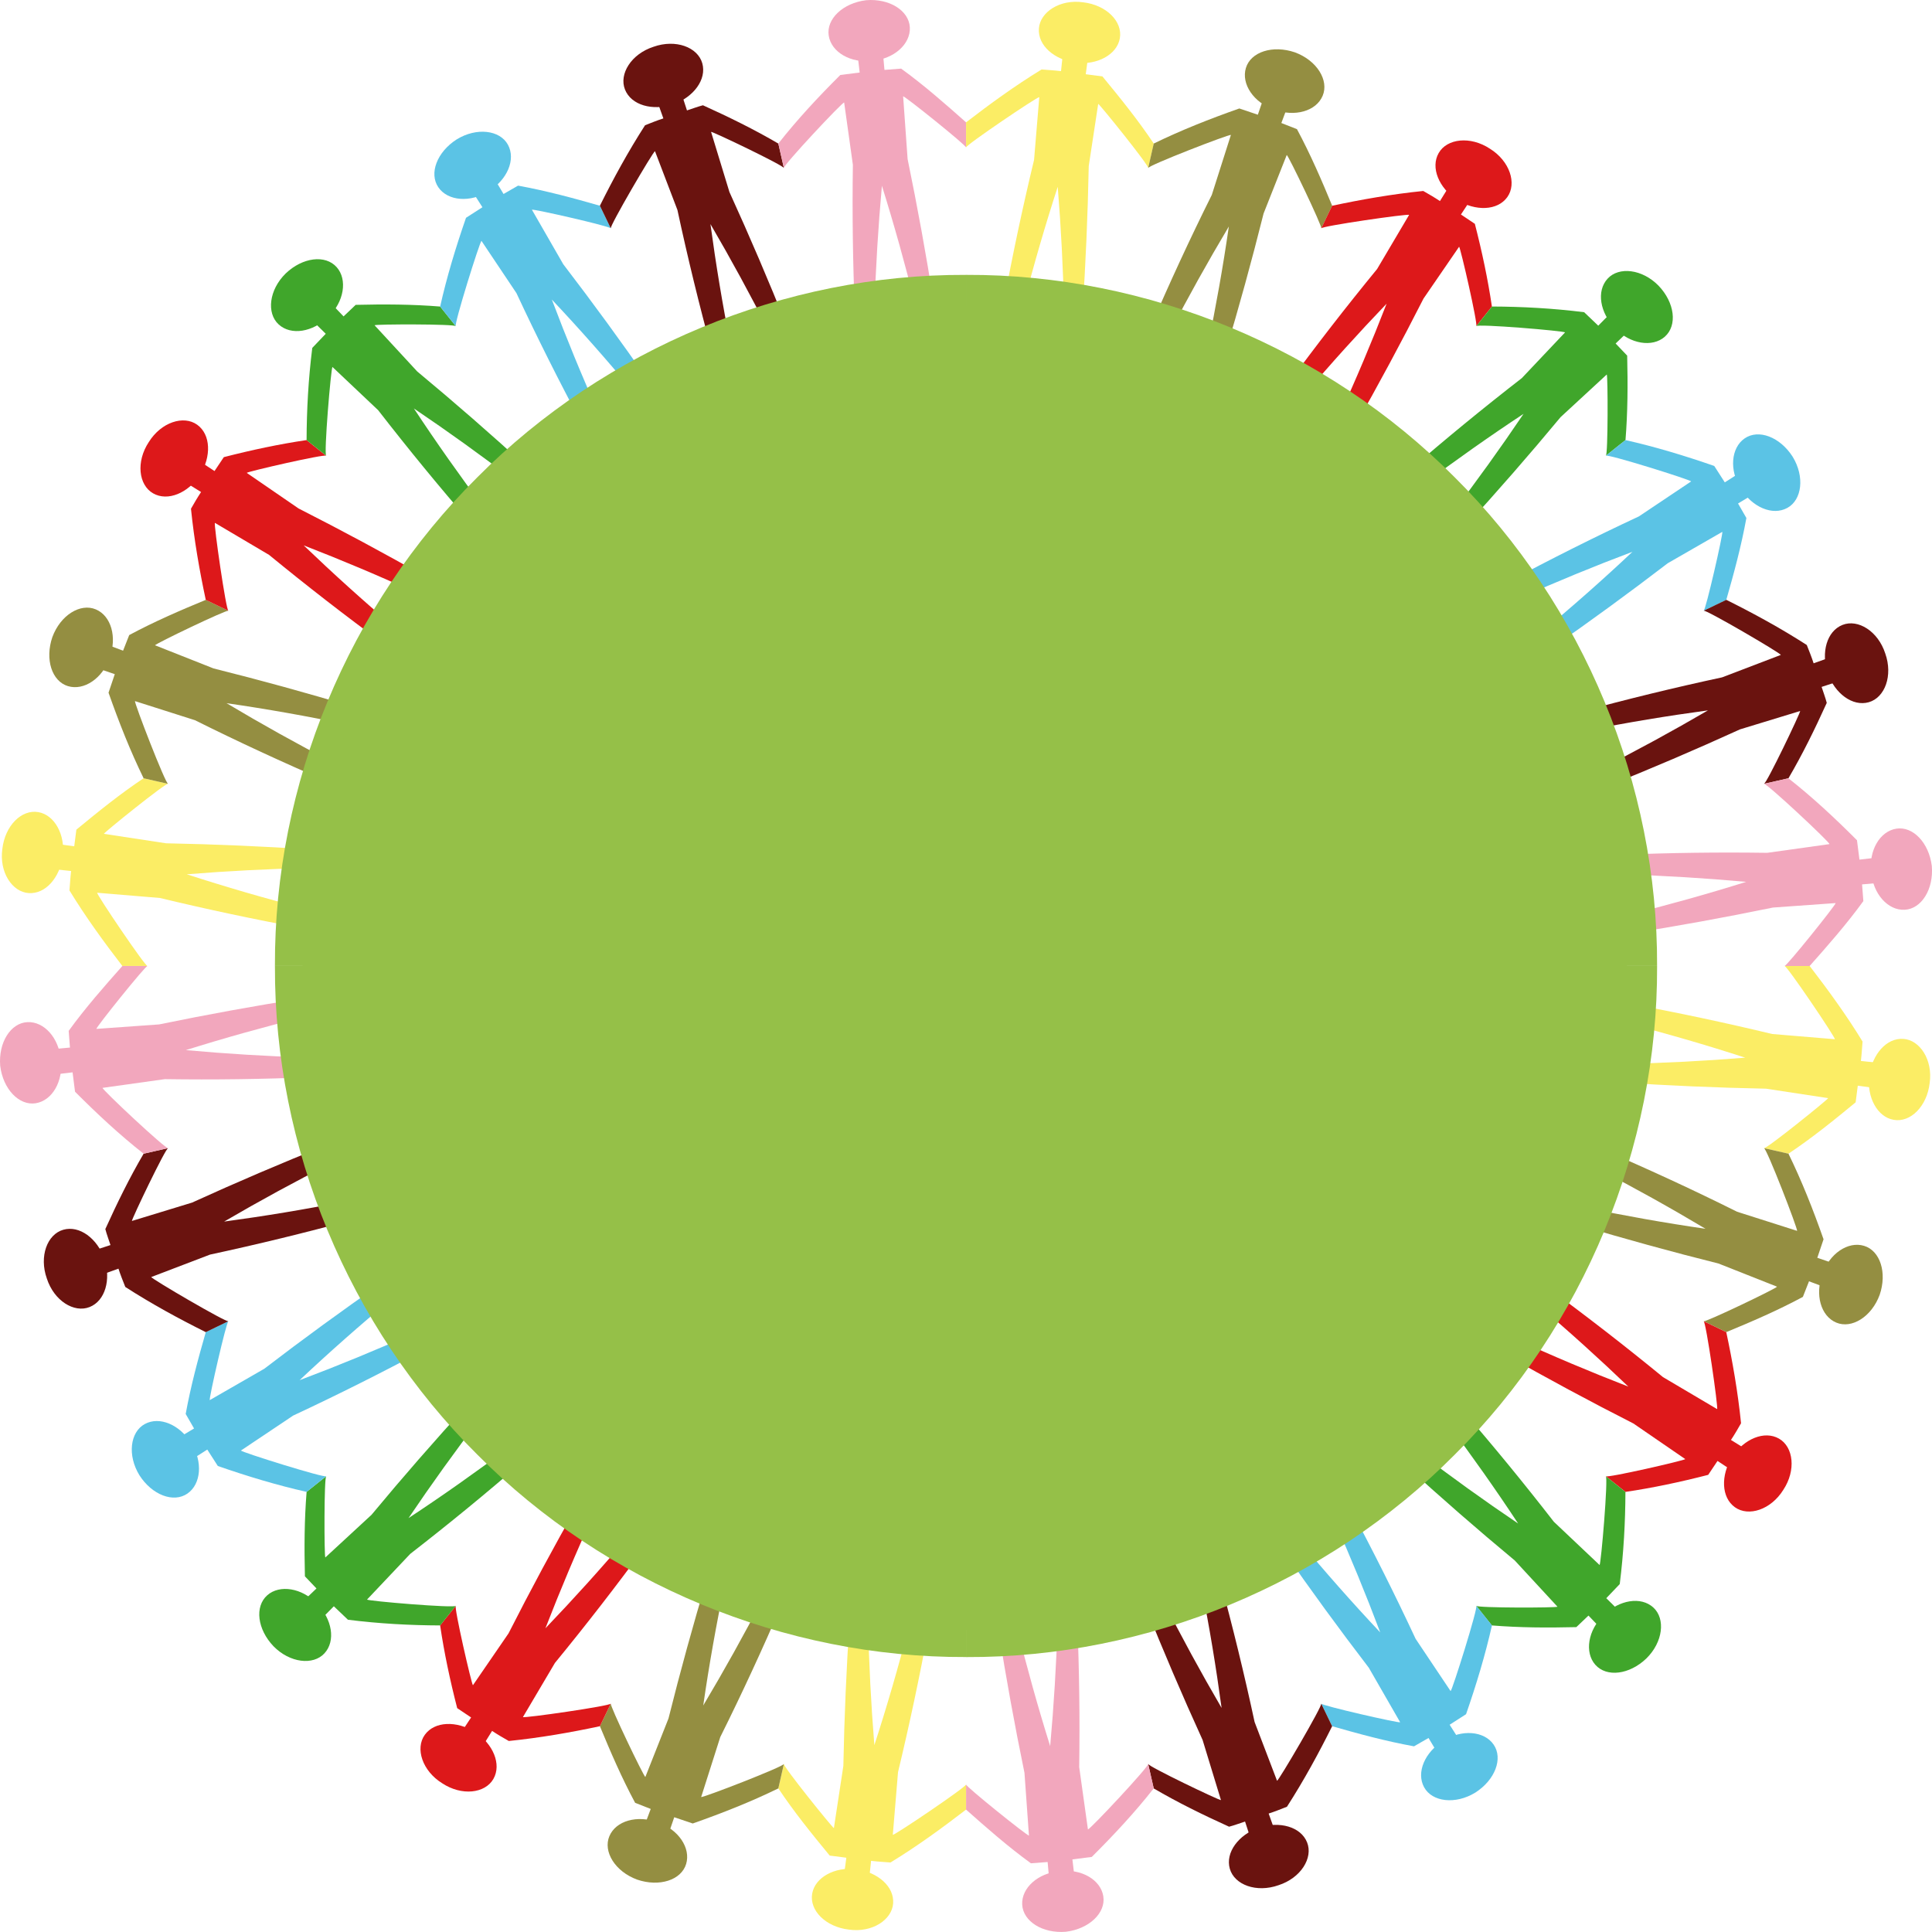 <?xml version="1.0" encoding="UTF-8" standalone="no"?>
<svg
    xmlns:inkscape="http://www.inkscape.org/namespaces/inkscape"
    xmlns:rdf="http://www.w3.org/1999/02/22-rdf-syntax-ns#"
    xmlns="http://www.w3.org/2000/svg"
    xmlns:cc="http://creativecommons.org/ns#"
    xmlns:dc="http://purl.org/dc/elements/1.1/"
    xmlns:sodipodi="http://sodipodi.sourceforge.net/DTD/sodipodi-0.dtd"
    xmlns:svg="http://www.w3.org/2000/svg"
    xmlns:ns1="http://sozi.baierouge.fr"
    xmlns:xlink="http://www.w3.org/1999/xlink"
    id="Calque_1"
    enable-background="new 0 0 595.28 841.89"
    sodipodi:docname="Sans titre - 3.svg"
    xml:space="preserve"
    viewBox="0 0 334.936 334.935"
    version="1.1"
    y="0px"
    x="0px"
    inkscape:version="0.48.1 "
  ><sodipodi:namedview
      id="namedview203"
      fit-margin-left="0"
      inkscape:zoom="0.31001674"
      borderopacity="1"
      inkscape:current-layer="Calque_1"
      inkscape:cx="167.65584"
      inkscape:cy="166.55702"
      inkscape:window-maximized="1"
      showgrid="false"
      fit-margin-right="0"
      bordercolor="#666666"
      inkscape:window-x="-8"
      guidetolerance="10"
      objecttolerance="10"
      inkscape:window-y="-8"
      fit-margin-bottom="0"
      inkscape:window-width="1280"
      inkscape:pageopacity="0"
      inkscape:pageshadow="2"
      pagecolor="#ffffff"
      gridtolerance="10"
      inkscape:window-height="972"
      fit-margin-top="0"
  />
<g
      id="g3"
      transform="translate(-129.98 -252.57)"
    >
	<g
        id="g5"
      >
		<g
          id="g7"
        >
			<g
            id="g9"
          >
				<g
              id="g11"
            >
					<g
                id="g13"
              >
						<path
                  id="path15"
                  style="fill:#fbed65"
                  inkscape:connector-curvature="0"
                  d="m412.14 430c6.872 1.771 13.684 3.749 20.398 5.931-7.093 0.574-14.16 0.937-21.191 1.088-0.126 1.076-0.372 2.131-0.546 3.197 8.408 0.56 16.863 0.925 25.332 1.09l10.78 1.64c0.011 0.191-10.811 8.93-11.136 8.664-0.227-0.052 4.252 0.967 4.252 0.967 4.039-2.696 7.759-5.699 11.649-8.906l0.37-2.883 3.509 0.467 0.554-4.385-3.521-0.369c0.137-1.119 0.188-2.246 0.286-3.368-2.824-4.627-6.012-8.995-9.169-13.095h-4.361c0.318-0.213 8.903 12.487 8.727 12.694l-10.867-0.905c-8.251-1.985-16.521-3.741-24.8-5.267l-0.266 3.44z"
              />
						<path
                  id="path17"
                  style="fill:#fbed65"
                  inkscape:connector-curvature="0"
                  d="m458.28 446.71c-2.835-0.491-4.682-3.9-4.253-7.634 0.539-3.721 2.981-6.606 5.931-6.402 2.867 0.198 5.128 3.647 4.554 7.665-0.466 4.03-3.323 6.873-6.232 6.371z"
              />
					</g
            >
					<g
                id="g19"
              >
						<path
                  id="path21"
                  style="fill:#948e41"
                  inkscape:connector-curvature="0"
                  d="m407.1 455.26c6.25 3.24 12.438 6.686 18.555 10.335-6.976-1.003-14.024-2.262-20.931-3.697l-1.184 3.015c8.051 2.422 16.169 4.655 24.368 6.706l10.139 4.012c0.059 0.229-12.55 6.273-12.719 5.983-0.21-0.102 3.927 1.895 3.927 1.895 4.365-1.803 8.94-3.773 13.274-6.104l1.064-2.706 3.315 1.241c0.567-1.361 0.979-2.78 1.472-4.169l-3.349-1.147 1.083-3.209c-1.82-5.173-3.77-10.104-6.083-14.838 0 0-4.479-1.019-4.252-0.967 0.417-0.13 5.95 14.176 5.742 14.343l-10.391-3.309c-7.54-3.76-15.306-7.345-23.047-10.677-0.324 1.099-0.581 2.219-0.983 3.293z"
              />
						<path
                  id="path23"
                  style="fill:#948e41"
                  inkscape:connector-curvature="0"
                  d="m448.32 481.86c-2.703-1.133-3.71-4.86-2.412-8.39 1.212-3.559 4.444-5.762 7.232-4.918 2.792 0.845 4.018 4.652 2.703 8.495-1.4 3.813-4.85 5.936-7.523 4.813z"
              />
					</g
            >
					<g
                id="g25"
              >
						<path
                  id="path27"
                  style="fill:#dd181a"
                  inkscape:connector-curvature="0"
                  d="m396.51 478.74c5.431 4.595 10.631 9.302 15.764 14.216-6.634-2.573-13.117-5.304-19.541-8.249l-1.887 2.644c7.321 4.161 14.761 8.163 22.312 12.002l8.985 6.17c-0.032 0.208-13.614 3.332-13.777 2.965-0.182-0.145 3.408 2.721 3.408 2.721 4.767-0.703 9.513-1.715 14.343-2.956l1.615-2.412 2.954 1.949 2.385-3.72-3.008-1.867c0.623-0.94 1.193-1.914 1.749-2.896-0.549-5.411-1.476-10.717-2.562-15.796 0 0-4.137-1.996-3.927-1.895 0.396-0.049 2.578 15.121 2.339 15.237l-9.383-5.546c-6.568-5.386-13.256-10.571-20.052-15.553l-1.717 2.986z"
              />
						<path
                  id="path29"
                  style="fill:#dd181a"
                  inkscape:connector-curvature="0"
                  d="m430.75 513.87c-2.381-1.706-2.476-5.522-0.495-8.719 2.075-3.132 5.6-4.627 8.135-3.178 2.525 1.445 2.984 5.499 0.749 8.882-2.143 3.448-6.032 4.706-8.389 3.015z"
              />
					</g
            >
					<g
                id="g31"
              >
						<path
                  id="path33"
                  style="fill:#40a62b"
                  inkscape:connector-curvature="0"
                  d="m380.92 499.3c4.225 5.639 8.35 11.478 12.244 17.387-5.907-3.988-11.663-8.126-17.261-12.405-0.767 0.768-1.584 1.479-2.411 2.178 6.226 5.688 12.624 11.272 19.098 16.644l7.396 8.007c-0.065 0.203-14.014 0.234-14.088-0.16-0.146-0.182 2.721 3.408 2.721 3.408 4.816 0.389 9.643 0.414 14.637 0.293l2.104-2.003 2.45 2.556c1.051-1.029 2.157-2.002 3.157-3.082l-2.519-2.486 2.335-2.447c0.676-5.378 0.97-10.75 0.986-15.982 0 0-3.59-2.865-3.408-2.721 0.456 0.088-0.824 15.335-1.08 15.392l-7.919-7.489c-5.206-6.706-10.518-13.195-16.091-19.611-0.724 0.891-1.573 1.674-2.351 2.521z"
              />
						<path
                  id="path35"
                  style="fill:#40a62b"
                  inkscape:connector-curvature="0"
                  d="m406.55 541.18c-1.905-2.149-1.276-6.026 1.44-8.618 2.684-2.623 6.46-3.293 8.626-1.3 2.126 1.952 1.668 5.999-1.228 8.831-2.928 2.8-6.875 3.299-8.838 1.087z"
              />
					</g
            >
					<g
                id="g37"
              >
						<path
                  id="path39"
                  style="fill:#5bc3e5"
                  inkscape:connector-curvature="0"
                  d="m361.19 515.93c2.868 6.428 5.561 12.977 8.072 19.64-4.838-5.135-9.559-10.49-14.077-15.924l-2.81 1.623c4.793 6.903 9.763 13.713 14.905 20.424l5.435 9.448c-0.097 0.213-13.73-2.902-13.683-3.234-0.101-0.209 1.895 3.927 1.895 3.927 4.543 1.31 9.347 2.605 14.191 3.485l2.515-1.448 1.822 3.035c1.281-0.729 2.494-1.566 3.743-2.347l-1.905-2.983 2.847-1.828c1.796-5.18 3.331-10.263 4.486-15.391 0 0-2.866-3.59-2.721-3.408 0.401 0.157-4.19 14.779-4.447 14.793l-6.063-9.058c-3.576-7.667-7.399-15.287-11.379-22.726-0.948 0.65-1.846 1.372-2.826 1.972z"
              />
						<path
                  id="path41"
                  style="fill:#5bc3e5"
                  inkscape:connector-curvature="0"
                  d="m376.87 562.42c-1.414-2.575 0.13-6.102 3.33-8.066 3.163-2.027 7.076-1.717 8.716 0.659 1.672 2.422 0.246 6.14-3.17 8.324-3.456 2.121-7.486 1.619-8.876-0.917z"
              />
					</g
            >
					<g
                id="g43"
              >
						<path
                  id="path45"
                  style="fill:#6a130f"
                  inkscape:connector-curvature="0"
                  d="m338.27 527.71c1.388 6.975 2.535 13.914 3.486 20.945-3.586-6.143-6.965-12.344-10.143-18.623l-3.117 0.877c3.13 7.822 6.453 15.594 9.969 23.306l3.183 10.425c-0.162 0.124-12.728-5.882-12.627-6.281-0.052-0.227 0.967 4.252 0.967 4.252 4.171 2.446 8.504 4.57 13.067 6.64 0.939-0.247 1.847-0.594 2.77-0.893l1.097 3.365 4.185-1.417-1.19-3.334c1.076-0.344 2.121-0.771 3.173-1.184 2.944-4.571 5.52-9.308 7.832-13.956 0 0-1.995-4.136-1.895-3.927 0.342 0.21-7.396 13.438-7.658 13.38l-3.889-10.183c-1.786-8.304-3.791-16.524-6.01-24.652l-3.2 1.26z"
              />
						<path
                  id="path47"
                  style="fill:#6a130f"
                  inkscape:connector-curvature="0"
                  d="m343.18 576.53c-0.794-2.804 1.506-5.873 5.051-7.132 3.581-1.149 7.266-0.146 8.35 2.576 1.074 2.693-1.087 6.173-4.953 7.42-3.831 1.355-7.654-0.058-8.448-2.864z"
              />
					</g
            >
					<g
                id="g49"
              >
						<path
                  id="path51"
                  style="fill:#f2a7bd"
                  inkscape:connector-curvature="0"
                  d="m313.33 534.06c-0.219 7.044-0.648 14.121-1.29 21.222-2.117-6.75-4.037-13.643-5.737-20.481l-3.243 0.236c1.313 8.337 2.819 16.594 4.525 24.878l0.776 10.871c-0.178 0.161-11.09-8.604-10.905-8.862v4.361c3.519 3.124 7.275 6.432 11.248 9.31l2.894-0.222 0.317 3.526c1.47-0.089 2.932-0.272 4.393-0.464l-0.414-3.516 3.358-0.428c3.873-3.859 7.48-7.736 10.743-11.886 0 0-1.019-4.479-0.967-4.252 0.297 0.312-10.2 11.523-10.444 11.364l-1.511-10.795c0.125-8.438 0.009-16.918-0.341-25.384-1.124 0.229-2.258 0.404-3.402 0.522z"
              />
						<path
                  id="path53"
                  style="fill:#f2a7bd"
                  inkscape:connector-curvature="0"
                  d="m307.19 582.76c-0.149-2.916 2.767-5.491 6.508-5.798 3.729-0.465 7.109 1.479 7.555 4.362 0.444 2.879-2.453 5.645-6.479 6.14-4.037 0.337-7.435-1.798-7.584-4.704z"
              />
					</g
            >
				</g
          >
				<path
              id="path55"
              style="fill:#95c048"
              inkscape:connector-curvature="0"
              d="m297.45 534.01c29.978 0.116 59.455-12.117 80.589-33.383 21.264-21.135 33.495-50.613 33.379-80.589h5.84c0.129 31.489-12.747 62.524-35.09 84.718-22.193 22.343-53.229 35.219-84.718 35.09v-5.836z"
          />
			</g
        >
			<g
            id="g57"
          >
				<g
              id="g59"
            >
					<g
                id="g61"
              >
						<path
                  id="path63"
                  style="fill:#fbed65"
                  inkscape:connector-curvature="0"
                  d="m287.49 534.72c-1.772 6.872-3.749 13.684-5.931 20.398-0.574-7.093-0.936-14.16-1.088-21.191-1.076-0.125-2.13-0.372-3.197-0.546-0.56 8.408-0.924 16.863-1.089 25.332l-1.639 10.78c-0.192 0.011-8.93-10.811-8.665-11.136 0.051-0.227-0.967 4.252-0.967 4.252 2.697 4.039 5.7 7.759 8.906 11.649l2.883 0.37-0.467 3.509 4.385 0.554 0.37-3.521c1.119 0.137 2.246 0.188 3.368 0.286 4.626-2.824 8.995-6.012 13.094-9.169v-4.361c0.213 0.318-12.487 8.903-12.694 8.727l0.905-10.867c1.985-8.251 3.741-16.521 5.267-24.8l-3.441-0.266z"
              />
						<path
                  id="path65"
                  style="fill:#fbed65"
                  inkscape:connector-curvature="0"
                  d="m270.78 580.86c0.491-2.835 3.9-4.682 7.634-4.253 3.721 0.539 6.606 2.981 6.402 5.931-0.197 2.867-3.647 5.128-7.665 4.554-4.03-0.466-6.872-3.323-6.371-6.232z"
              />
					</g
            >
					<g
                id="g67"
              >
						<path
                  id="path69"
                  style="fill:#948e41"
                  inkscape:connector-curvature="0"
                  d="m262.23 529.68c-3.24 6.25-6.686 12.438-10.334 18.555 1.003-6.976 2.262-14.023 3.698-20.931l-3.015-1.184c-2.422 8.051-4.656 16.169-6.707 24.368l-4.012 10.139c-0.228 0.059-6.273-12.55-5.983-12.719 0.101-0.21-1.895 3.927-1.895 3.927 1.803 4.365 3.774 8.94 6.104 13.274l2.705 1.064-1.241 3.315c1.361 0.568 2.78 0.979 4.168 1.472l1.148-3.349 3.208 1.083c5.173-1.82 10.104-3.77 14.838-6.083 0 0 1.018-4.479 0.967-4.252 0.13 0.417-14.176 5.95-14.342 5.742l3.309-10.391c3.759-7.54 7.344-15.306 10.676-23.047-1.097-0.324-2.217-0.58-3.292-0.983z"
              />
						<path
                  id="path71"
                  style="fill:#948e41"
                  inkscape:connector-curvature="0"
                  d="m235.62 570.9c1.133-2.703 4.86-3.71 8.39-2.412 3.56 1.213 5.763 4.444 4.918 7.232-0.845 2.792-4.652 4.018-8.495 2.703-3.812-1.4-5.935-4.849-4.813-7.523z"
              />
					</g
            >
					<g
                id="g73"
              >
						<path
                  id="path75"
                  style="fill:#dd181a"
                  inkscape:connector-curvature="0"
                  d="m238.75 519.09c-4.595 5.431-9.302 10.631-14.215 15.764 2.573-6.634 5.303-13.117 8.249-19.541l-2.644-1.887c-4.162 7.321-8.164 14.761-12.001 22.312l-6.17 8.985c-0.208-0.032-3.332-13.614-2.965-13.777 0.145-0.181-2.721 3.408-2.721 3.408 0.704 4.767 1.715 9.513 2.957 14.343l2.412 1.615-1.949 2.954 3.719 2.385 1.867-3.008c0.941 0.623 1.915 1.193 2.897 1.749 5.411-0.549 10.717-1.476 15.796-2.562 0 0 1.996-4.137 1.895-3.927 0.048 0.396-15.121 2.578-15.238 2.339l5.546-9.383c5.386-6.568 10.572-13.256 15.553-20.052l-2.988-1.717z"
              />
						<path
                  id="path77"
                  style="fill:#dd181a"
                  inkscape:connector-curvature="0"
                  d="m203.62 553.33c1.706-2.381 5.522-2.476 8.719-0.495 3.132 2.075 4.627 5.6 3.177 8.135-1.445 2.525-5.499 2.984-8.882 0.749-3.446-2.143-4.704-6.031-3.014-8.389z"
              />
					</g
            >
					<g
                id="g79"
              >
						<path
                  id="path81"
                  style="fill:#40a62b"
                  inkscape:connector-curvature="0"
                  d="m218.19 503.51c-5.639 4.225-11.478 8.35-17.387 12.244 3.989-5.907 8.126-11.663 12.406-17.261-0.767-0.767-1.479-1.584-2.178-2.411-5.688 6.226-11.271 12.624-16.643 19.098l-8.007 7.395c-0.203-0.064-0.233-14.013 0.16-14.087 0.182-0.146-3.407 2.721-3.407 2.721-0.39 4.816-0.415 9.643-0.294 14.637l2.004 2.104-2.556 2.449c1.029 1.051 2.002 2.158 3.081 3.158l2.487-2.519 2.446 2.335c5.378 0.676 10.75 0.97 15.982 0.986 0 0 2.866-3.589 2.721-3.408-0.087 0.456-15.334-0.823-15.391-1.08l7.489-7.919c6.706-5.206 13.196-10.518 19.611-16.091-0.894-0.724-1.677-1.573-2.524-2.351z"
              />
						<path
                  id="path83"
                  style="fill:#40a62b"
                  inkscape:connector-curvature="0"
                  d="m176.31 529.13c2.149-1.905 6.026-1.276 8.618 1.44 2.623 2.684 3.293 6.46 1.299 8.626-1.952 2.126-5.999 1.668-8.831-1.228-2.799-2.928-3.298-6.875-1.086-8.838z"
              />
					</g
            >
					<g
                id="g85"
              >
						<path
                  id="path87"
                  style="fill:#5bc3e5"
                  inkscape:connector-curvature="0"
                  d="m201.56 483.77c-6.428 2.868-12.978 5.561-19.641 8.072 5.135-4.838 10.49-9.559 15.925-14.077l-1.624-2.81c-6.903 4.793-13.713 9.763-20.423 14.905l-9.448 5.435c-0.213-0.097 2.902-13.73 3.234-13.683 0.209-0.101-3.927 1.895-3.927 1.895-1.309 4.543-2.605 9.347-3.485 14.191l1.449 2.515-3.036 1.822c0.728 1.281 1.566 2.494 2.347 3.742l2.983-1.905 1.829 2.848c5.179 1.796 10.262 3.33 15.391 4.486 0 0 3.589-2.866 3.407-2.721-0.157 0.401-14.779-4.191-14.792-4.447l9.057-6.063c7.667-3.576 15.287-7.399 22.726-11.379-0.651-0.948-1.373-1.846-1.972-2.826z"
              />
						<path
                  id="path89"
                  style="fill:#5bc3e5"
                  inkscape:connector-curvature="0"
                  d="m155.07 499.45c2.576-1.414 6.103 0.13 8.067 3.33 2.027 3.163 1.716 7.076-0.66 8.716-2.422 1.672-6.14 0.246-8.325-3.171-2.12-3.455-1.618-7.485 0.918-8.875z"
              />
					</g
            >
					<g
                id="g91"
              >
						<path
                  id="path93"
                  style="fill:#6a130f"
                  inkscape:connector-curvature="0"
                  d="m189.78 460.86c-6.974 1.388-13.915 2.535-20.945 3.486 6.142-3.586 12.344-6.965 18.623-10.143l-0.877-3.117c-7.822 3.13-15.593 6.453-23.306 9.969l-10.425 3.183c-0.124-0.162 5.882-12.728 6.281-12.627 0.227-0.052-4.252 0.967-4.252 0.967-2.445 4.171-4.569 8.504-6.639 13.067 0.247 0.939 0.593 1.847 0.892 2.77l-3.366 1.097 1.417 4.185 3.334-1.19c0.343 1.076 0.772 2.121 1.184 3.172 4.571 2.945 9.308 5.52 13.955 7.833 0 0 4.137-1.995 3.927-1.895-0.209 0.342-13.439-7.396-13.379-7.658l10.182-3.889c8.304-1.786 16.524-3.791 24.652-6.01l-1.258-3.2z"
              />
						<path
                  id="path95"
                  style="fill:#6a130f"
                  inkscape:connector-curvature="0"
                  d="m140.96 465.76c2.804-0.794 5.873 1.506 7.132 5.051 1.149 3.581 0.146 7.266-2.577 8.35-2.693 1.073-6.172-1.087-7.419-4.953-1.355-3.831 0.058-7.654 2.864-8.448z"
              />
					</g
            >
					<g
                id="g97"
              >
						<path
                  id="path99"
                  style="fill:#f2a7bd"
                  inkscape:connector-curvature="0"
                  d="m183.42 435.91c-7.044-0.219-14.121-0.648-21.222-1.29 6.75-2.117 13.644-4.037 20.482-5.737l-0.236-3.243c-8.337 1.313-16.595 2.819-24.878 4.525l-10.872 0.776c-0.161-0.178 8.604-11.09 8.862-10.905h-4.36c-3.125 3.519-6.432 7.275-9.31 11.248l0.222 2.894-3.526 0.317c0.088 1.47 0.272 2.932 0.463 4.393l3.516-0.414 0.427 3.358c3.859 3.873 7.736 7.48 11.885 10.743 0 0 4.479-1.019 4.252-0.967-0.311 0.297-11.523-10.2-11.363-10.444l10.794-1.511c8.438 0.125 16.918 0.009 25.384-0.341-0.227-1.124-0.402-2.258-0.52-3.402z"
              />
						<path
                  id="path101"
                  style="fill:#f2a7bd"
                  inkscape:connector-curvature="0"
                  d="m134.72 429.77c2.916-0.149 5.491 2.767 5.798 6.508 0.464 3.729-1.48 7.108-4.363 7.555-2.878 0.444-5.645-2.453-6.14-6.479-0.336-4.037 1.798-7.435 4.705-7.584z"
              />
					</g
            >
				</g
          >
				<path
              id="path103"
              style="fill:#95c048"
              inkscape:connector-curvature="0"
              d="m183.48 420.03c-0.116 29.977 12.118 59.455 33.383 80.589 21.135 21.264 50.613 33.495 80.589 33.379v5.84c-31.489 0.129-62.524-12.747-84.717-35.09-22.343-22.193-35.219-53.229-35.091-84.718h5.836z"
          />
			</g
        >
			<g
            id="g105"
          >
				<g
              id="g107"
            >
					<g
                id="g109"
              >
						<path
                  id="path111"
                  style="fill:#fbed65"
                  inkscape:connector-curvature="0"
                  d="m182.76 410.07c-6.872-1.772-13.683-3.75-20.398-5.931 7.093-0.574 14.16-0.936 21.191-1.088 0.125-1.076 0.372-2.13 0.546-3.197-8.409-0.56-16.864-0.924-25.333-1.089l-10.78-1.64c-0.011-0.192 10.811-8.93 11.135-8.664 0.227 0.051-4.252-0.967-4.252-0.967-4.038 2.697-7.758 5.7-11.649 8.906l-0.37 2.883-3.509-0.467-0.553 4.385 3.521 0.37c-0.137 1.119-0.189 2.246-0.286 3.368 2.824 4.626 6.011 8.995 9.169 13.094h4.36c-0.318 0.213-8.903-12.487-8.726-12.694l10.867 0.905c8.251 1.985 16.521 3.741 24.801 5.267l0.266-3.441z"
              />
						<path
                  id="path113"
                  style="fill:#fbed65"
                  inkscape:connector-curvature="0"
                  d="m136.62 393.36c2.835 0.491 4.682 3.9 4.253 7.634-0.539 3.721-2.981 6.606-5.93 6.402-2.868-0.197-5.128-3.647-4.555-7.665 0.466-4.03 3.323-6.872 6.232-6.371z"
              />
					</g
            >
					<g
                id="g115"
              >
						<path
                  id="path117"
                  style="fill:#948e41"
                  inkscape:connector-curvature="0"
                  d="m187.81 384.81c-6.25-3.24-12.438-6.686-18.555-10.335 6.976 1.003 14.024 2.262 20.93 3.698l1.184-3.015c-8.051-2.422-16.169-4.656-24.368-6.706l-10.139-4.012c-0.058-0.228 12.551-6.273 12.72-5.983 0.209 0.101-3.927-1.895-3.927-1.895-4.366 1.803-8.94 3.774-13.274 6.104l-1.064 2.706-3.315-1.241c-0.568 1.361-0.979 2.78-1.472 4.168l3.349 1.147-1.083 3.209c1.82 5.173 3.77 10.104 6.083 14.838 0 0 4.479 1.018 4.252 0.967-0.417 0.13-5.95-14.176-5.742-14.343l10.391 3.309c7.54 3.759 15.305 7.344 23.047 10.676 0.323-1.097 0.58-2.217 0.983-3.292z"
              />
						<path
                  id="path119"
                  style="fill:#948e41"
                  inkscape:connector-curvature="0"
                  d="m146.58 358.21c2.702 1.133 3.71 4.86 2.412 8.39-1.213 3.56-4.445 5.762-7.233 4.918-2.792-0.845-4.017-4.652-2.704-8.495 1.402-3.813 4.852-5.936 7.525-4.813z"
              />
					</g
            >
					<g
                id="g121"
              >
						<path
                  id="path123"
                  style="fill:#dd181a"
                  inkscape:connector-curvature="0"
                  d="m198.39 361.33c-5.431-4.595-10.631-9.301-15.764-14.215 6.634 2.574 13.117 5.303 19.541 8.25l1.886-2.644c-7.321-4.162-14.76-8.164-22.312-12.001l-8.984-6.17c0.032-0.208 13.613-3.332 13.776-2.965 0.182 0.145-3.407-2.721-3.407-2.721-4.767 0.704-9.513 1.715-14.343 2.957l-1.615 2.412-2.955-1.949-2.384 3.719 3.008 1.867c-0.623 0.941-1.193 1.915-1.749 2.896 0.549 5.411 1.476 10.717 2.562 15.796 0 0 4.136 1.996 3.927 1.895-0.397 0.048-2.579-15.121-2.339-15.238l9.383 5.546c6.569 5.386 13.255 10.572 20.052 15.553l1.717-2.988z"
              />
						<path
                  id="path125"
                  style="fill:#dd181a"
                  inkscape:connector-curvature="0"
                  d="m164.16 326.2c2.381 1.706 2.475 5.522 0.495 8.719-2.074 3.132-5.6 4.627-8.134 3.177-2.526-1.445-2.984-5.499-0.75-8.882 2.143-3.446 6.032-4.704 8.389-3.014z"
              />
					</g
            >
					<g
                id="g127"
              >
						<path
                  id="path129"
                  style="fill:#40a62b"
                  inkscape:connector-curvature="0"
                  d="m213.98 340.77c-4.224-5.639-8.35-11.478-12.244-17.387 5.907 3.989 11.663 8.126 17.261 12.406 0.766-0.768 1.583-1.479 2.411-2.178-6.226-5.688-12.625-11.272-19.098-16.644l-7.395-8.007c0.065-0.203 14.013-0.234 14.087 0.16 0.145 0.182-2.721-3.407-2.721-3.407-4.816-0.39-9.642-0.415-14.637-0.294l-2.104 2.003-2.45-2.556c-1.051 1.029-2.157 2.002-3.158 3.082l2.519 2.487-2.335 2.446c-0.676 5.378-0.97 10.75-0.986 15.982 0 0 3.589 2.866 3.407 2.721-0.456-0.087 0.824-15.334 1.081-15.391l7.919 7.489c5.206 6.706 10.517 13.196 16.09 19.611 0.727-0.894 1.575-1.677 2.353-2.523z"
              />
						<path
                  id="path131"
                  style="fill:#40a62b"
                  inkscape:connector-curvature="0"
                  d="m188.35 298.89c1.906 2.149 1.276 6.025-1.44 8.618-2.685 2.623-6.46 3.293-8.627 1.299-2.125-1.952-1.667-5.999 1.228-8.831 2.928-2.799 6.876-3.298 8.839-1.086z"
              />
					</g
            >
					<g
                id="g133"
              >
						<path
                  id="path135"
                  style="fill:#5bc3e5"
                  inkscape:connector-curvature="0"
                  d="m233.72 324.14c-2.868-6.428-5.561-12.977-8.072-19.64 4.837 5.135 9.558 10.49 14.077 15.925l2.81-1.624c-4.793-6.903-9.763-13.713-14.906-20.423l-5.434-9.448c0.096-0.213 13.73 2.902 13.682 3.234 0.101 0.209-1.895-3.927-1.895-3.927-4.542-1.309-9.346-2.605-14.191-3.485l-2.515 1.449-1.822-3.035c-1.281 0.728-2.494 1.566-3.743 2.347l1.905 2.983-2.847 1.829c-1.796 5.179-3.331 10.262-4.486 15.391 0 0 2.866 3.589 2.721 3.407-0.401-0.157 4.191-14.779 4.447-14.792l6.063 9.057c3.576 7.667 7.399 15.287 11.379 22.726 0.947-0.653 1.846-1.375 2.827-1.974z"
              />
						<path
                  id="path137"
                  style="fill:#5bc3e5"
                  inkscape:connector-curvature="0"
                  d="m218.03 277.65c1.415 2.576-0.13 6.103-3.33 8.067-3.163 2.027-7.076 1.717-8.716-0.659-1.671-2.422-0.245-6.14 3.171-8.325 3.455-2.121 7.486-1.619 8.875 0.917z"
              />
					</g
            >
					<g
                id="g139"
              >
						<path
                  id="path141"
                  style="fill:#6a130f"
                  inkscape:connector-curvature="0"
                  d="m256.63 312.36c-1.389-6.975-2.536-13.915-3.487-20.945 3.586 6.142 6.965 12.344 10.143 18.623l3.117-0.877c-3.129-7.822-6.453-15.593-9.969-23.306l-3.183-10.425c0.162-0.124 12.728 5.882 12.627 6.281 0.051 0.227-0.966-4.252-0.966-4.252-4.171-2.445-8.505-4.569-13.068-6.639-0.938 0.247-1.846 0.593-2.769 0.893l-1.097-3.366-4.185 1.417 1.19 3.334c-1.076 0.343-2.121 0.772-3.172 1.184-2.945 4.571-5.52 9.308-7.833 13.956 0 0 1.996 4.137 1.895 3.927-0.342-0.209 7.396-13.439 7.658-13.379l3.889 10.182c1.787 8.304 3.791 16.524 6.01 24.652l3.2-1.26z"
              />
						<path
                  id="path143"
                  style="fill:#6a130f"
                  inkscape:connector-curvature="0"
                  d="m251.73 263.54c0.793 2.804-1.507 5.873-5.051 7.132-3.582 1.149-7.266 0.146-8.35-2.577-1.074-2.693 1.086-6.172 4.953-7.419 3.83-1.355 7.654 0.058 8.448 2.864z"
              />
					</g
            >
					<g
                id="g145"
              >
						<path
                  id="path147"
                  style="fill:#f2a7bd"
                  inkscape:connector-curvature="0"
                  d="m281.58 306c0.219-7.044 0.648-14.121 1.29-21.222 2.117 6.75 4.037 13.644 5.737 20.482l3.243-0.236c-1.314-8.337-2.819-16.595-4.525-24.878l-0.776-10.872c0.177-0.161 11.09 8.604 10.905 8.862v-4.36c-3.519-3.125-7.275-6.432-11.248-9.31l-2.894 0.222-0.317-3.526c-1.47 0.088-2.932 0.272-4.393 0.463l0.414 3.516-3.359 0.428c-3.872 3.859-7.48 7.736-10.742 11.885 0 0 1.018 4.479 0.966 4.252-0.297-0.311 10.2-11.523 10.444-11.364l1.511 10.794c-0.125 8.438-0.009 16.918 0.34 25.384 1.126-0.227 2.261-0.402 3.404-0.52z"
              />
						<path
                  id="path149"
                  style="fill:#f2a7bd"
                  inkscape:connector-curvature="0"
                  d="m287.71 257.31c0.15 2.916-2.766 5.491-6.508 5.798-3.729 0.464-7.109-1.479-7.554-4.362-0.445-2.879 2.452-5.645 6.479-6.14 4.036-0.337 7.434 1.797 7.583 4.704z"
              />
					</g
            >
				</g
          >
				<path
              id="path151"
              style="fill:#95c048"
              inkscape:connector-curvature="0"
              d="m297.45 306.06c-29.977-0.116-59.455 12.118-80.589 33.383-21.264 21.135-33.496 50.613-33.378 80.589h-5.841c-0.128-31.489 12.748-62.524 35.091-84.718 22.193-22.343 53.228-35.219 84.717-35.09v5.836z"
          />
			</g
        >
			<g
            id="g153"
          >
				<g
              id="g155"
            >
					<g
                id="g157"
              >
						<path
                  id="path159"
                  style="fill:#fbed65"
                  inkscape:connector-curvature="0"
                  d="m307.42 305.35c1.771-6.872 3.749-13.683 5.931-20.398 0.574 7.093 0.937 14.16 1.089 21.191 1.075 0.125 2.13 0.372 3.196 0.546 0.561-8.408 0.925-16.864 1.09-25.332l1.64-10.78c0.191-0.011 8.93 10.811 8.664 11.135-0.052 0.227 0.967-4.252 0.967-4.252-2.696-4.039-5.699-7.758-8.906-11.649l-2.883-0.37 0.467-3.509-4.385-0.553-0.369 3.521c-1.119-0.137-2.246-0.189-3.368-0.286-4.627 2.824-8.995 6.011-13.095 9.169v4.36c-0.213-0.318 12.487-8.903 12.694-8.726l-0.904 10.867c-1.985 8.251-3.741 16.521-5.268 24.8l3.44 0.266z"
              />
						<path
                  id="path161"
                  style="fill:#fbed65"
                  inkscape:connector-curvature="0"
                  d="m324.12 259.2c-0.491 2.835-3.9 4.682-7.634 4.253-3.721-0.539-6.606-2.981-6.402-5.93 0.198-2.868 3.647-5.128 7.665-4.555 4.03 0.466 6.873 3.323 6.371 6.232z"
              />
					</g
            >
					<g
                id="g163"
              >
						<path
                  id="path165"
                  style="fill:#948e41"
                  inkscape:connector-curvature="0"
                  d="m332.68 310.39c3.239-6.25 6.686-12.438 10.334-18.554-1.003 6.976-2.262 14.024-3.697 20.93l3.015 1.184c2.422-8.051 4.655-16.169 6.706-24.368l4.012-10.139c0.229-0.058 6.273 12.55 5.983 12.719-0.102 0.209 1.895-3.927 1.895-3.927-1.803-4.365-3.773-8.94-6.104-13.274l-2.705-1.064 1.24-3.315c-1.361-0.568-2.78-0.979-4.169-1.472l-1.147 3.349-3.209-1.083c-5.173 1.82-10.104 3.77-14.838 6.083 0 0-1.019 4.479-0.967 4.252-0.13-0.417 14.176-5.95 14.343-5.742l-3.309 10.39c-3.76 7.541-7.345 15.306-10.677 23.047 1.098 0.325 2.219 0.582 3.294 0.984z"
              />
						<path
                  id="path167"
                  style="fill:#948e41"
                  inkscape:connector-curvature="0"
                  d="m359.28 269.17c-1.132 2.702-4.86 3.709-8.39 2.412-3.559-1.212-5.762-4.444-4.918-7.232 0.845-2.792 4.652-4.018 8.495-2.704 3.813 1.4 5.936 4.85 4.813 7.524z"
              />
					</g
            >
					<g
                id="g169"
              >
						<path
                  id="path171"
                  style="fill:#dd181a"
                  inkscape:connector-curvature="0"
                  d="m356.15 320.98c4.595-5.431 9.302-10.631 14.216-15.764-2.573 6.634-5.304 13.117-8.249 19.541l2.644 1.886c4.162-7.321 8.163-14.76 12.002-22.312l6.17-8.985c0.208 0.032 3.332 13.614 2.965 13.777-0.145 0.182 2.722-3.408 2.722-3.408-0.704-4.767-1.716-9.513-2.957-14.342l-2.412-1.616 1.949-2.955-3.72-2.384-1.866 3.008c-0.941-0.624-1.915-1.193-2.897-1.749-5.41 0.548-10.717 1.476-15.796 2.561 0 0-1.996 4.137-1.895 3.927-0.049-0.396 15.121-2.579 15.238-2.339l-5.547 9.383c-5.386 6.569-10.571 13.255-15.553 20.052l2.986 1.719z"
              />
						<path
                  id="path173"
                  style="fill:#dd181a"
                  inkscape:connector-curvature="0"
                  d="m391.29 286.74c-1.706 2.381-5.522 2.475-8.719 0.495-3.132-2.075-4.627-5.6-3.177-8.134 1.444-2.526 5.498-2.984 8.882-0.75 3.447 2.143 4.704 6.032 3.014 8.389z"
              />
					</g
            >
					<g
                id="g175"
              >
						<path
                  id="path177"
                  style="fill:#40a62b"
                  inkscape:connector-curvature="0"
                  d="m376.72 336.56c5.639-4.225 11.478-8.35 17.387-12.245-3.988 5.908-8.126 11.664-12.405 17.261 0.768 0.767 1.479 1.583 2.178 2.411 5.688-6.226 11.272-12.625 16.644-19.098l8.007-7.395c0.203 0.065 0.234 14.013-0.16 14.087-0.182 0.145 3.408-2.721 3.408-2.721 0.389-4.816 0.414-9.642 0.293-14.637l-2.003-2.104 2.556-2.45c-1.029-1.051-2.002-2.158-3.081-3.158l-2.487 2.519-2.446-2.335c-5.379-0.676-10.751-0.97-15.982-0.986 0 0-2.866 3.589-2.722 3.408 0.088-0.456 15.335 0.824 15.392 1.081l-7.489 7.919c-6.706 5.206-13.195 10.518-19.611 16.09 0.891 0.726 1.674 1.574 2.521 2.353z"
              />
						<path
                  id="path179"
                  style="fill:#40a62b"
                  inkscape:connector-curvature="0"
                  d="m418.6 310.94c-2.149 1.906-6.026 1.276-8.618-1.44-2.623-2.684-3.293-6.46-1.3-8.626 1.952-2.125 6-1.667 8.831 1.228 2.8 2.927 3.299 6.875 1.087 8.838z"
              />
					</g
            >
					<g
                id="g181"
              >
						<path
                  id="path183"
                  style="fill:#5bc3e5"
                  inkscape:connector-curvature="0"
                  d="m393.35 356.3c6.428-2.868 12.977-5.561 19.64-8.072-5.135 4.837-10.49 9.558-15.924 14.077l1.623 2.81c6.903-4.793 13.713-9.763 20.424-14.906l9.448-5.434c0.213 0.096-2.902 13.73-3.234 13.682-0.209 0.101 3.927-1.895 3.927-1.895 1.31-4.542 2.605-9.346 3.485-14.191l-1.448-2.515 3.035-1.822c-0.729-1.281-1.566-2.494-2.347-3.743l-2.983 1.905-1.828-2.847c-5.18-1.796-10.263-3.331-15.391-4.486 0 0-3.59 2.866-3.408 2.721 0.157-0.401 14.779 4.191 14.793 4.447l-9.058 6.063c-7.667 3.576-15.287 7.399-22.726 11.379 0.65 0.947 1.372 1.846 1.972 2.827z"
              />
						<path
                  id="path185"
                  style="fill:#5bc3e5"
                  inkscape:connector-curvature="0"
                  d="m439.84 340.62c-2.575 1.414-6.102-0.13-8.066-3.33-2.027-3.163-1.717-7.076 0.659-8.716 2.422-1.671 6.14-0.245 8.324 3.171 2.121 3.455 1.619 7.486-0.917 8.875z"
              />
					</g
            >
					<g
                id="g187"
              >
						<path
                  id="path189"
                  style="fill:#6a130f"
                  inkscape:connector-curvature="0"
                  d="m405.13 379.21c6.975-1.389 13.915-2.536 20.945-3.487-6.143 3.586-12.345 6.965-18.623 10.143l0.877 3.117c7.822-3.129 15.594-6.453 23.306-9.969l10.425-3.183c0.124 0.162-5.882 12.728-6.281 12.627-0.227 0.051 4.252-0.967 4.252-0.967 2.446-4.171 4.57-8.504 6.64-13.068-0.247-0.938-0.594-1.846-0.893-2.769l3.365-1.097-1.417-4.185-3.334 1.19c-0.344-1.076-0.771-2.121-1.184-3.172-4.571-2.945-9.308-5.52-13.956-7.833 0 0-4.136 1.996-3.927 1.895 0.21-0.342 13.438 7.396 13.38 7.658l-10.183 3.889c-8.304 1.787-16.524 3.791-24.652 6.01l1.26 3.201z"
              />
						<path
                  id="path191"
                  style="fill:#6a130f"
                  inkscape:connector-curvature="0"
                  d="m453.95 374.31c-2.804 0.793-5.873-1.507-7.132-5.051-1.149-3.582-0.146-7.266 2.576-8.35 2.693-1.074 6.173 1.086 7.42 4.953 1.355 3.83-0.058 7.653-2.864 8.448z"
              />
					</g
            >
					<g
                id="g193"
              >
						<path
                  id="path195"
                  style="fill:#f2a7bd"
                  inkscape:connector-curvature="0"
                  d="m411.48 404.16c7.044 0.218 14.121 0.648 21.222 1.29-6.75 2.118-13.643 4.037-20.481 5.738l0.236 3.243c8.337-1.314 16.594-2.819 24.878-4.525l10.871-0.776c0.161 0.177-8.604 11.09-8.862 10.905h4.361c3.124-3.519 6.432-7.275 9.31-11.249l-0.222-2.893 3.526-0.317c-0.089-1.47-0.272-2.932-0.464-4.393l-3.516 0.415-0.428-3.359c-3.859-3.872-7.736-7.48-11.886-10.743 0 0-4.479 1.018-4.252 0.967 0.312-0.297 11.523 10.2 11.364 10.444l-10.795 1.511c-8.438-0.125-16.918-0.009-25.384 0.34 0.229 1.124 0.404 2.259 0.522 3.402z"
              />
						<path
                  id="path197"
                  style="fill:#f2a7bd"
                  inkscape:connector-curvature="0"
                  d="m460.18 410.29c-2.916 0.149-5.491-2.766-5.798-6.508-0.465-3.729 1.479-7.109 4.362-7.554 2.879-0.445 5.645 2.452 6.14 6.479 0.337 4.036-1.798 7.435-4.704 7.583z"
              />
					</g
            >
				</g
          >
				<path
              id="path199"
              style="fill:#95c048"
              inkscape:connector-curvature="0"
              d="m411.42 420.03c0.116-29.977-12.117-59.456-33.383-80.589-21.135-21.264-50.613-33.496-80.589-33.378v-5.841c31.489-0.128 62.524 12.748 84.718 35.091 22.343 22.193 35.219 53.228 35.09 84.717h-5.836z"
          />
			</g
        >
		</g
      >
	</g
    >
	<path
        id="path201"
        style="fill:#95c048"
        inkscape:connector-curvature="0"
        d="m412.03 420.38c0 63.402-51.406 114.81-114.81 114.81-63.396 0-114.8-51.406-114.8-114.81 0-63.405 51.404-114.8 114.8-114.8 63.403 0.001 114.81 51.397 114.81 114.8z"
    />
</g
  >
</svg
>
